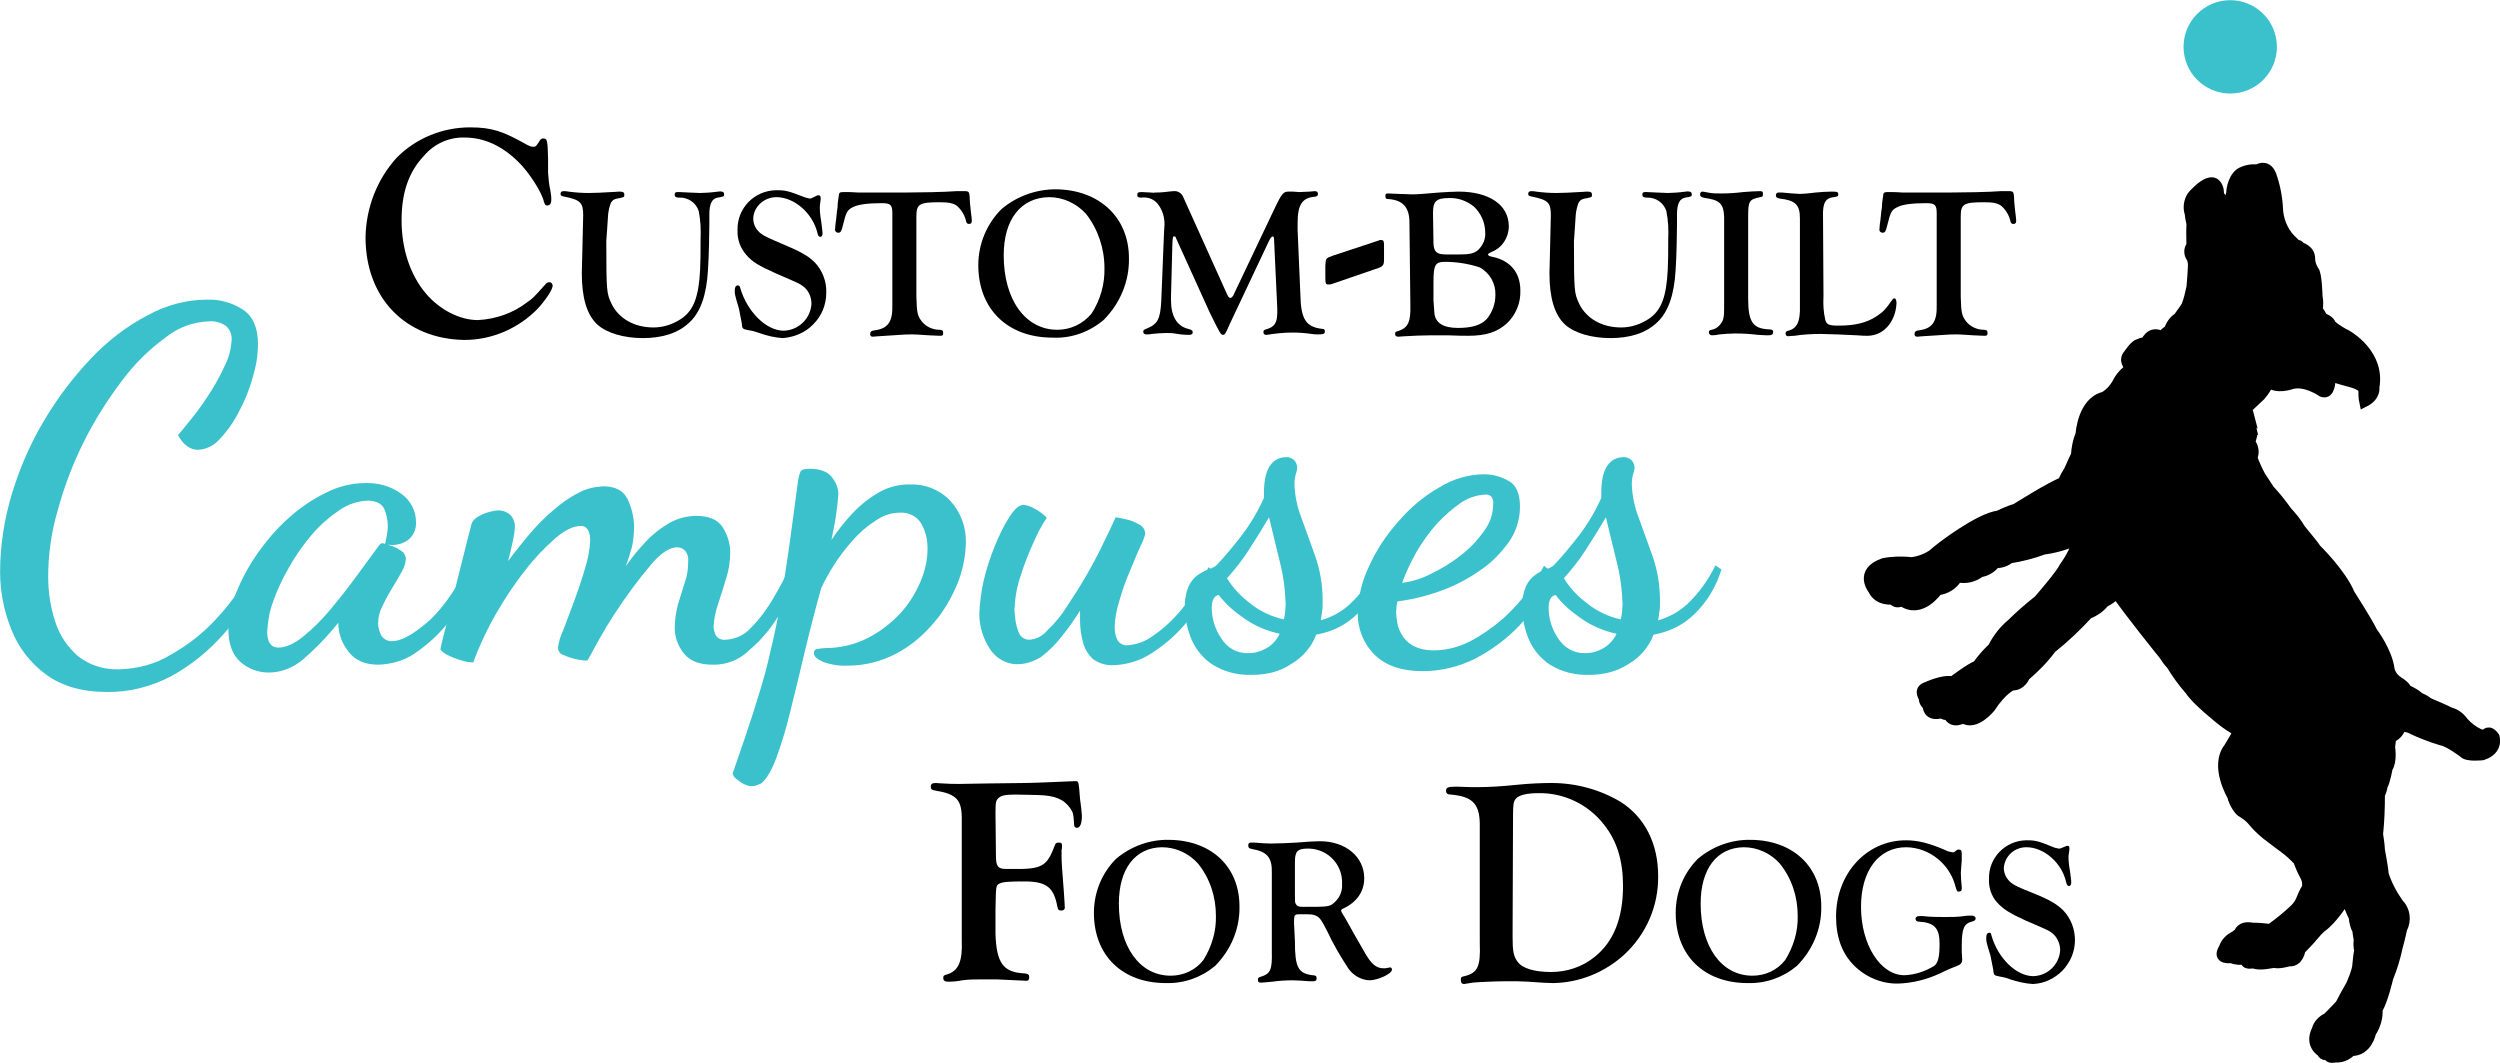 <?xml version="1.0" encoding="utf-8"?>
<!-- Generator: Adobe Illustrator 25.3.1, SVG Export Plug-In . SVG Version: 6.00 Build 0)  -->
<svg version="1.1" id="Layer_1" xmlns="http://www.w3.org/2000/svg" xmlns:xlink="http://www.w3.org/1999/xlink" x="0px" y="0px"
	 viewBox="0 0 541 230" style="enable-background:new 0 0 541 230;" xml:space="preserve">
<style type="text/css">
	.st0{stroke:#000000;stroke-width:2.145;}
	.st1{fill:#3AC1CC;}
</style>
<g id="Group_2400" transform="translate(5687.622 -2710.96)">
	<path id="Path_39166" class="st0" d="M-5147.8,2870.4c-1.3-1.8-2-0.5-2-0.5c-0.2,0.3-1.4-0.2-1.4-0.2c-1.3-0.6-2.4-1.5-3.3-2.5
		c-0.7-1-1.7-1.8-2.9-2.1c-0.7-0.4-4.7-2.1-4.7-2.1c-0.6-0.5-1.2-0.8-1.9-1.1c-0.8-0.7-1.8-1.3-2.8-1.7c-0.2-0.8-1.7-1.7-1.7-1.7
		c-1-0.6-1.8-1.6-2-2.7c-0.5-3.9-3.7-8.1-3.7-8.1c-1.1-2.3-4.9-8.2-4.9-8.2c-1.8-4.4-7.2-9.7-7.2-9.7c-0.2-0.4-3.5-4.4-3.5-4.4
		c-0.8-1.4-1.8-2.6-2.9-3.8c-1.2-1.7-2.5-3.3-3.8-4.7c0,0-1.1-1.7-1.9-2.9c-0.7-1.3-1.3-2.6-1.8-4c0.5-1.1,0.3-2.3-0.4-3.2
		c0.1-0.7,0.1-1.4,0-2.1l0.3,0.8c0.3-1.1-1-3.3-1-3.3l0.7,0.5c-0.2-0.9-0.5-1.7-0.9-2.4l0.6,0.5c-0.2-0.8-0.6-1.6-1.2-2.2
		c0.5,0.1,1.7-0.8,1.7-0.8c0.6-0.2,1.3-1.4,1.3-1.4l-0.1,1c1.1-1,2-2.3,2.6-3.6c1.7,1.4,4.6,0.4,4.6,0.4c3.1-1.1,6.9,1.6,6.9,1.6
		c1.8,0.7,1.8-2.6,1.8-2.6c0-0.8,0.4-0.7,0.4-0.7c1.4,0.5,2.9,0.9,4.4,1.3c1.9,0.6,2.3,1.3,2.3,1.3c0,1,0,2,0.2,2.9
		c2.6-1.3,2.2-3.2,2.2-3.2c1.3-7.1-5.4-11.2-6.8-11.8c-0.9-0.5-1.8-1.1-2.6-1.8c-0.1-0.9-1.8-1.5-1.8-1.5c-0.3-0.6-0.6-1.2-1.1-1.7
		c0.2-0.9,0.2-1.9,0-2.9c0,0-0.1-5-0.8-5.6c-0.5-0.8-0.8-1.7-0.8-2.6c0-2-2.2-2.5-2.2-2.5c0-0.5-0.8-0.5-0.8-0.5l-0.7-0.7
		c-1.8-1.6-2.9-3.9-3.2-6.3c-0.1-2.6-0.5-5.1-1.3-7.5c-0.9-3.3-3.2-1.8-3.2-1.8c-1.3-0.1-2.6,0.1-3.8,0.8c-1.9,1.5-1.9,4.4-1.9,4.4
		c-0.3,0.9-0.6,1.9-0.7,2.9l-1.1-0.8c0-0.6-0.3-1.2-0.8-1.7c0-0.3-0.1-1.2-0.1-1.2c-1.1-4.3-5.8,1.4-5.8,1.4
		c-0.7,1.1-0.9,2.5-0.5,3.7c0.1,0.8,0.2,1.5,0.4,2.3c-0.1,1.3,0,4.7,0,4.7c-0.7,0.8-0.6,2,0.1,2.8l0.2,1c0.1,0.7-0.3,5.2-0.3,5.2
		c-0.3,1.4-0.6,2.7-1.1,4c-0.5,0.9-1.2,1.7-1.8,2.6c-1,0.6-1.6,1.6-2,2.7c-0.6,0.3-1.1,0.8-1.5,1.3c-2.6-1.5-3.6,1.5-3.6,1.5
		c-0.4-0.4-1.4,0.2-1.4,0.2c-0.8,0-2.3,2.3-2.3,2.3c-0.5,0.5-0.6,1.3-0.2,2l0.5,1.1c-1.1,0.7-2,1.7-2.6,2.9
		c-0.7,1.3-1.7,2.4-2.9,3.1c-4.7,1.1-5.1,8.1-5.1,8.1c-0.6,1.4-0.9,3-1,4.5c-0.3,0.6-1.5,3.3-1.5,3.3c-0.5,0.8-1,1.7-1.4,2.6
		c-2.5,0.9-10.1,5.7-10.1,5.7c-1.3,0.4-2.5,0.9-3.7,1.5c-4.2,0.5-12.7,6.9-14.3,8.4c-1.3,0.9-2.9,1.5-4.5,1.7
		c-2-0.2-4.1-0.2-6.1,0.2c-5.5,1.9-2.3,5.8-2.3,5.8c1.2,2.6,4.4,2.1,4.4,2.1l0.1,0.2c0.4,0.8,1.8,0.2,1.8,0.2
		c4.1,2.9,7.7-2.4,7.7-2.4c1.8-0.2,3.4-1.2,4.3-2.8c1.7,0.4,3.5,0,4.9-1.1c1.3-0.2,2.5-0.9,3.3-2c1.1,0.1,2.2-0.3,3.1-1
		c2.5-0.4,4.9-1,7.3-1.9c2.4-0.3,4.8-1,7-2c0.4,1.7-2.5,5.7-2.5,5.7c-0.8,1.7-5.6,7.2-5.6,7.2c-2,1.6-4,3.3-5.8,5.1
		c-1.7,1.4-3.1,3.2-4.1,5.2c-1.3,1.2-2.4,2.5-3.4,3.9c-1.2,0.3-5.3,3.4-5.3,3.4c-2-0.5-5.6,1.2-5.6,1.2c-2,0.6-0.6,2.4-0.6,2.4
		c-0.2,0.8,0.8,1.7,0.8,1.7c0.2,2.6,3,1.6,3,1.6c0.4,0.3,1,0.5,1.5,0.4c0.9,2.1,3.2,0.7,3.2,0.7c2.6,1.8,5.9-2.3,5.9-2.3
		c2.6-4,4.7-4.8,4.7-4.8c2,0.1,2.8-2,2.8-2c2.1-1.8,4.1-3.8,5.7-6c2.9-2.3,5.5-4.8,8-7.5c1.4-0.5,2.6-1.4,3.5-2.5
		c1-0.5,1.9-1.1,2.6-1.9c1.8,2.9,10.2,13.3,10.2,13.3c0.5,0.8,1,1.5,1.6,2.1c1.2,2,2.6,3.9,4.1,5.6c1.3,2.1,6.6,6.3,6.6,6.3
		c1.2,1,2.5,1.8,3.8,2.6c-0.2,0.3-2,3.4-2,3.4c-3.2,4,0.7,10.5,0.7,10.5c0.4,1.7,1.6,3.4,2.2,3.6c0.8,0.5,1.5,1,2.1,1.7
		c0.9,1.1,1.9,2.1,3,3c0,0,2.6,2,4.1,3.1c1.1,0.8,2,1.7,2.9,2.6c0.4,1.2,0.9,2.3,1.5,3.4c0.4,0.7,0.5,1.6,0.4,2.4
		c-1.4,2.2-1,2.9-2.6,4.6c-1.7,1.6-3.5,3.1-5.4,4.4c-1.2-0.2-2.5-0.3-3.8-0.3c-2.6-0.5-2.9,1.1-2.9,1.1l-0.9,0.7
		c-1.1,0.5-2,1.4-2.4,2.6c-1.7,2.7,1.6,2.2,1.6,2.2c1,0.4,2.1,0.5,3.1,0.2c-0.3,1.5,1.7,0.9,1.7,0.9c1.1,0.7,4.5-0.1,4.5-0.1
		c0.8,0.4,3.2-0.3,3.2-0.3c2.2,0.2,2.5-2.5,2.5-2.5s2.2-2.2,2.7-2.9c0.6-0.7,1.2-1.4,1.9-2c2.2-1.5,4.7-5.4,4.7-5.4
		c0.8-1.2,0.8-0.5,0.8-0.5c0.3,1.3,0.8,2.5,1.4,3.7c0.1,1,0.3,2,0.8,2.9c0,0.4,0.3,2,0.3,2c-0.1,0.8-0.1,1.5,0.1,2.3
		c-0.2,1-0.3,2.1-0.4,3.1c0,1.3-1.4,4.4-1.4,4.4c-0.8,1.4-1.6,2.8-2.3,4.2c-0.5,0.6-2.8,2.9-2.8,2.9c-1.1,0.5-2,1.4-2.3,2.6
		c-1.7,3.4,1.2,4.9,1.2,4.9c0,0.8,1.4,0.6,1.4,0.6c-0.1,0.9,1.4,0.5,1.4,0.5c1.3,0.1,2.6-0.4,3.5-1.4c3.5,0.1,4.3-4,4.3-4
		c1-1.5,1.5-3.3,1.4-5c1.2-2,2.3-6.8,2.3-6.8c0.9-2.2,1.6-4.5,2.1-6.9c0.4-1.3,0.9-3.7,0.9-3.7c1-1.9,0.7-4.1-0.8-5.6
		c-1.4-2-2.5-4.1-3.2-6.3c0-1-0.8-5.2-0.8-5.2c0-1-0.4-3.4-0.4-3.4c0.3-2.9,0.4-5.7,0.4-8.6c0.3-0.6,0.5-1.2,0.6-1.9
		c0.5-0.7,1.1-3.9,1.1-3.9c1-1.4,0.5-4.5,0.5-4.5c0.1-0.7,0.2-1.4,0.2-2c0.9-0.3,1.6-1,2-1.9c0.3-0.8,2-0.2,2-0.2
		c2.2,1.1,4.6,2,6.9,2.7c1.7,0.3,4.8,2.7,4.8,2.7c0.8,0.9,4.1,0.5,4.1,0.5C-5146.8,2873.2-5147.8,2870.4-5147.8,2870.4z
		 M-5222.3,2785v-0.2c1.3-2.4,2.8-0.6,2.8-0.6C-5219.9,2784.7-5222.3,2785-5222.3,2785L-5222.3,2785z"/>
	<circle id="Ellipse_17" class="st1" cx="-5205" cy="2721.1" r="10.1"/>
	<path id="Path_39167" d="M-5472.1,2896.1c0,2.3,0.4,2.9,2.2,2.9h1.2c6.5,0.1,7.6-0.5,9.3-5c0.2-0.6,0.4-0.7,0.8-0.7
		c0.7,0,0.8,0.1,0.8,0.8c0,0.3,0,0.5-0.1,0.8v1.2c0,1.5,0.1,2.8,0.5,7.9c0.1,1.2,0.2,3.2,0.2,3.4c0,0.4-0.3,0.6-0.8,0.6
		s-0.7-0.2-0.8-0.8c-0.8-4.3-2.4-5.5-7.2-5.5c-3.3,0-4.7,0.1-5.4,0.5c-0.7,0.4-0.7,0.4-0.8,5.6v5.2c0.2,6.4,1.7,8.4,6.3,8.6
		c0.8,0.1,1,0.3,1,0.8c0,0.6-0.2,0.8-0.6,0.8l-6.4-0.3h-3.5c-1.3,0-2.6,0-4,0.2c-1,0.2-2,0.3-3.1,0.3c-0.7,0-1-0.3-1-0.8
		s0.1-0.6,0.9-0.8c2.4-0.8,3.3-2.8,3.1-7.4v-25.7c0.1-4.7-1-5.9-5.9-6.7c-0.6-0.1-0.8-0.3-0.8-0.8c0-0.6,0.3-0.8,1.1-0.8
		c0.2,0,1,0.1,1.6,0.1c1.2,0.1,2.4,0.1,3.6,0.1l5.7-0.1l8.2-0.1c1.8,0,8.5-0.3,10.9-0.4h0.2c0.7,0,0.7,0,1,3.9
		c0.2,1.2,0.3,2.4,0.4,3.6c0,1.7-0.4,2.6-1.1,2.6c-0.4,0-0.6-0.3-0.6-0.8c-0.1-2.2-0.2-2.5-0.8-3.4c-1.4-2-3.3-2.8-7-2.9l-4.9-0.1
		c-2.2,0-3.1,0.2-3.7,0.8c-0.5,0.5-0.6,0.8-0.6,3.3L-5472.1,2896.1z"/>
	<path id="Path_39168" d="M-5419.4,2907.1c0.1,4.9-1.9,9.5-5.3,12.9c-3,2.5-6.7,3.8-10.6,3.7c-9.5,0-15.6-6-15.6-15.2
		c0-4.4,1.7-8.6,4.8-11.7c3.2-2.7,7.3-4.2,11.5-4.1C-5425.5,2892.8-5419.4,2898.5-5419.4,2907.1z M-5445.5,2906.5
		c0,9.3,4.5,15.6,11.2,15.6c2.8,0,5.4-1.2,7.1-3.4c1.8-2.9,2.8-6.2,2.7-9.6c0-4.1-1.3-8.1-3.9-11.3c-2-2.2-4.8-3.5-7.8-3.5
		C-5442,2894.4-5445.5,2899-5445.5,2906.5L-5445.5,2906.5z"/>
	<path id="Path_39169" d="M-5407.4,2914.7c0,5.6,0.7,6.9,3.8,7.3c0.7,0,0.9,0.2,0.9,0.7c0,0.4-0.2,0.6-0.7,0.6h-0.9
		c-1.4-0.1-2.6-0.2-3.6-0.2c-1.5,0-3,0.1-4.4,0.3c-1.2,0.1-2,0.2-2.4,0.2c-0.5,0-0.7-0.1-0.7-0.6c0-0.4,0-0.4,0.4-0.6
		c2.3-0.7,2.7-1.4,2.6-5.6V2900c0.1-3.4-0.9-4.7-4.2-5.3c-0.7-0.1-0.9-0.3-0.9-0.8c0-0.4,0.2-0.6,0.5-0.6s0.6,0,0.9,0
		c1,0.1,2.5,0.2,3.5,0.2c1.3,0,3.9-0.1,5.5-0.2c2.3-0.2,4.2-0.3,5.1-0.3c5.6,0,9.6,3.4,9.6,8c0,2.9-1.6,5.2-4.6,6.6
		c-0.3,0.1-0.4,0.3-0.4,0.4c0,0.2,0.1,0.4,0.2,0.5c0,0.1,0.3,0.5,0.6,1c0.6,1.1,1.5,2.6,1.9,3.4l2.3,4c1.5,2.7,2.6,3.6,4.2,3.6
		c0.3,0,0.6,0,0.9-0.1c0.2,0,0.3-0.1,0.5-0.1s0.4,0.2,0.4,0.5c0,0.9-3.1,2.3-4.9,2.3c-1.8-0.1-3.4-1-4.5-2.5
		c-1.7-2.6-3.3-5.3-4.6-8.1c-1.3-2.5-1.6-3-2.5-3.4c-0.6-0.3-1.2-0.3-3.4-0.3c-1.2,0-1.3,0.1-1.3,1.8L-5407.4,2914.7z
		 M-5407.4,2904.5c0,1.7,0,1.7,0.2,2.1c0.3,0.5,0.6,0.6,1.7,0.6c5.4,0,5.6,0,6.7-1s1.7-2.4,1.6-3.9c0.2-4.1-2.9-7.5-7-7.7
		c-0.2,0-0.4,0-0.6,0c-2.1,0-2.6,0.7-2.6,2.9L-5407.4,2904.5L-5407.4,2904.5z"/>
	<path id="Path_39170" d="M-5367.4,2889.1c-0.1-4.3-1.7-5.8-6.3-6.2c-0.7,0-1-0.3-1-0.8c0-0.7,0.4-0.9,2-0.9h0.6
		c2,0.1,3.4,0.1,4,0.1c2.9,0,5.7-0.2,8.6-0.5s5.7-0.4,7.6-0.4c5.3,0,10.5,1.4,15,4.1c5.2,3.3,8.1,9,8.1,16
		c0.1,6.5-2.6,12.7-7.4,17.1c-4.2,3.8-9.6,6-15.3,6.1c-0.9,0-2.9-0.1-5.4-0.3c-1.5-0.1-3-0.1-4.5-0.1c-2.6,0-6.6,0.2-7.5,0.3
		c-0.6,0.1-1.3,0.2-1.9,0.3c-0.5,0-0.7-0.3-0.7-1c0-0.4,0.1-0.6,0.8-0.7c2.8-0.7,3.5-2,3.3-7.1L-5367.4,2889.1z M-5360.3,2913.6
		c0,3.2,0.2,4.3,1.1,5.5c1,1.4,3.6,2.2,7.2,2.2c3.5,0,6.8-1.1,9.5-3.3c4.1-3.3,6.1-8.4,6.1-15.3c0-5.5-1.3-9.8-4.2-13.4
		c-3.4-4.3-8.6-6.8-14.1-6.7c-2.5,0-4.2,0.4-4.9,1.2c-0.5,0.6-0.6,1.3-0.6,3.6L-5360.3,2913.6z"/>
	<path id="Path_39171" d="M-5293.5,2907.1c0.1,4.9-1.9,9.5-5.3,12.9c-3,2.5-6.7,3.8-10.6,3.7c-9.5,0-15.6-6-15.6-15.2
		c0-4.4,1.7-8.6,4.8-11.7c3.2-2.7,7.3-4.2,11.5-4.1C-5299.6,2892.8-5293.5,2898.5-5293.5,2907.1z M-5319.6,2906.5
		c0,9.3,4.5,15.6,11.2,15.6c2.8,0,5.4-1.2,7.1-3.4c1.8-2.9,2.8-6.2,2.7-9.6c0-4.1-1.3-8.1-3.9-11.3c-2-2.2-4.8-3.5-7.8-3.5
		C-5316.1,2894.4-5319.6,2899-5319.6,2906.5L-5319.6,2906.5z"/>
	<path id="Path_39172" d="M-5263.3,2899.8c0,1,0.1,2.1,0.2,3.1c0,0.1,0,0.3,0,0.4c0,0.4-0.2,0.6-0.7,0.6c-0.3,0-0.4-0.2-0.6-0.9
		c-1.2-5-5.6-8.6-10.7-8.7c-6,0-9.8,5.1-9.8,12.9c0,8.2,4.2,14.8,9.4,14.8c2.3-0.1,4.4-0.8,6.4-2c0.9-0.6,1.2-2.1,1.2-4.8
		c0-3.4-1.1-4.6-4.5-4.8c-0.4,0-0.7-0.2-0.7-0.6c0-0.4,0.3-0.6,0.8-0.6c0.3,0,0.5,0,0.8,0c1.6,0.2,3.3,0.2,4.9,0.2
		c1.3,0,2.7,0,4-0.2c0.5-0.1,1.1-0.1,1.7-0.1c0.4,0,0.8,0.2,0.8,0.6s-0.2,0.5-0.8,0.7c-1.7,0.4-2.2,1.5-2.2,5.2c0,0.4,0,0.8,0,1.3
		c0,0.7,0.1,1.3,0.1,1.6c0,0.9-0.3,1.2-1.4,1.6c-0.3,0.1-1.6,0.6-3.4,1.5c-2.8,1.3-5.9,2.1-9,2.2c-3.6,0.1-7.1-1.4-9.6-3.9
		c-2.6-2.6-3.9-6.1-3.9-10.6c0-9.3,6.6-16.5,15.1-16.5c2.6,0,5,0.6,8.5,2.1c0.5,0.3,1,0.4,1.6,0.5c0.3,0,0.4,0,0.8-0.4
		c0.2-0.1,0.3-0.2,0.5-0.2c0.5,0,0.7,0.2,0.7,0.8v1.5L-5263.3,2899.8z"/>
	<path id="Path_39173" d="M-5240,2896.2c0,1,0.1,2.1,0.3,3.1c0.1,0.9,0.3,2.1,0.3,2.6s-0.2,0.8-0.5,0.8s-0.5-0.3-0.6-0.8
		c-0.9-4.2-4.8-7.6-8.6-7.6c-2.6,0-4.7,1.9-4.9,4.5c0,1.2,0.6,2.4,1.6,3.2c0.8,0.6,1.4,0.9,4.9,2.3c3.5,1.4,5.1,2.4,6.4,3.7
		c1.6,1.7,2.5,4,2.5,6.4c0,2.5-1,4.8-2.7,6.6c-1.7,1.7-3.9,2.8-6.4,2.9c-1.7-0.1-3.3-0.5-4.9-1c-0.7-0.3-1.5-0.5-2.2-0.6
		c-0.9-0.2-1-0.2-1.2-0.4s-0.2-0.3-0.3-1.2c-0.2-1-0.4-2-0.6-3c-0.9-2.9-0.9-3-0.9-3.8c0-0.7,0.2-1.1,0.7-1.1c0.2,0,0.4,0.1,0.4,0.5
		c1.4,5,5.4,8.9,9.1,8.9c3.1-0.1,5.6-2.5,5.8-5.6c0-1.4-0.6-2.8-1.7-3.7c-0.8-0.6-0.8-0.6-5.7-2.7c-3.7-1.7-4.9-2.5-6.2-3.9
		c-1.3-1.4-1.9-3.3-1.8-5.2c-0.1-4.5,3.5-8.2,8-8.3c0.1,0,0.2,0,0.3,0c1.7,0,2.5,0.2,5.4,1.4c0.4,0.2,0.9,0.3,1.4,0.4
		c0.3,0,0.3,0,1.5-0.5c0.1-0.1,0.2-0.1,0.4-0.1c0.4,0,0.4,0.2,0.4,0.8L-5240,2896.2z"/>
	<path id="Path_39174" class="st1" d="M-5664.6,2860.7c-5.3,0-9.7-1.3-13.1-3.8s-6-5.9-7.5-9.8c-1.6-4-2.4-8.2-2.4-12.4
		c0-5.7,0.9-11.3,2.5-16.7c1.7-5.6,4-11,7-16c2.9-4.9,6.3-9.4,10.2-13.5c3.5-3.7,7.6-6.9,12.2-9.3c4-2.2,8.4-3.4,12.9-3.4
		c2.8-0.1,5.5,0.7,7.8,2.2c2.1,1.4,3.2,3.9,3.2,7.4c0,2.4-0.4,4.8-1.1,7.1c-0.7,2.6-1.7,5.1-3,7.5c-1.1,2.2-2.5,4.2-4.2,6
		c-1.2,1.4-2.9,2.2-4.7,2.3c-0.8,0-1.6-0.3-2.2-0.7c-0.9-0.6-1.6-1.5-2.1-2.5c1.1-1.2,2.2-2.7,3.6-4.4c1.4-1.8,2.6-3.6,3.8-5.5
		c1.1-1.8,2.1-3.7,3-5.7c0.7-1.5,1.1-3.2,1.2-4.9c0.1-1.1-0.3-2.2-1.1-3c-1-0.8-2.4-1.2-3.7-1.1c-3.5,0.1-6.8,1.3-9.5,3.5
		c-3.6,2.6-6.8,5.8-9.4,9.3c-3.1,4.1-5.9,8.5-8.2,13.1c-2.4,4.8-4.3,9.7-5.7,14.9c-1.4,4.7-2.1,9.6-2.1,14.5c0,3.3,0.5,6.5,1.5,9.6
		c0.9,2.9,2.6,5.5,4.9,7.5c2.5,2,5.6,3,8.9,2.9c4-0.1,7.9-1.1,11.3-3.2c3.9-2.2,7.4-5,10.3-8.3c3-3.3,5.6-7,7.5-11.1l2.7,1.8
		c-2.4,4.6-5.4,9-8.9,12.9c-3.3,3.8-7.2,7-11.6,9.4C-5655,2859.6-5659.8,2860.8-5664.6,2860.7z"/>
	<path id="Path_39175" class="st1" d="M-5629.5,2856.5c-2.2,0-4.4-0.8-6.1-2.3s-2.6-3.9-2.6-7c0.1-2.8,0.6-5.5,1.7-8
		c1.2-3,2.8-5.9,4.6-8.5c2-2.8,4.2-5.4,6.7-7.6c2.4-2.2,5.2-4.1,8.1-5.5c2.7-1.4,5.6-2.1,8.6-2.1c2.8-0.1,5.5,0.7,7.7,2.3
		c2,1.4,3.2,3.7,3.2,6.1c0.1,1.6-0.6,3.2-2,4.1c-1.4,0.9-3.1,1.1-4.7,0.7c0.1-0.6,0.3-1.3,0.4-1.9c0.1-0.7,0.2-1.3,0.2-2
		c0-1.3-0.3-2.6-0.8-3.8c-0.6-1.1-1.8-1.7-3.6-1.7c-2.2,0.1-4.2,0.8-6,2c-2.2,1.5-4.2,3.2-5.9,5.2c-1.9,2.2-3.6,4.6-5,7.1
		c-1.4,2.4-2.6,4.9-3.5,7.5c-0.8,2.1-1.2,4.4-1.3,6.6c0,2.2,0.8,3.4,2.4,3.4s3.4-0.8,5.4-2.4c2.2-1.8,4.2-3.8,6-6
		c2-2.4,3.9-4.8,5.7-7.3c1.8-2.5,3.4-4.6,4.7-6.4c0.2-0.3,0.5-0.5,0.8-0.5c0.3,0.1,0.8,0.2,1.6,0.5c0.8,0.2,1.6,0.6,2.3,1.1
		c0.7,0.4,1.1,1.1,1.1,1.9c-0.1,1-0.4,1.9-0.9,2.7c-0.6,1.1-1.3,2.3-2.1,3.6c-0.8,1.3-1.5,2.6-2.1,3.9c-0.6,1.2-0.9,2.4-0.9,3.7
		c0,0.9,0.3,1.8,0.7,2.6c0.5,0.8,1.5,1.3,2.4,1.2c1.7,0,4.1-1.2,7.1-3.7c3.1-2.5,6.2-6.7,9.3-12.7l2,2c-1.6,3.6-3.6,7-6.1,10.1
		c-2.1,2.7-4.6,5-7.4,6.9c-2.3,1.6-5.1,2.4-7.9,2.5c-2.9,0-5-0.9-6.4-2.7c-1.4-1.7-2.2-3.7-2.3-5.9v-0.5c-2.3,2.9-4.9,5.6-7.7,8
		C-5624.1,2855.4-5626.7,2856.5-5629.5,2856.5z"/>
	<path id="Path_39176" class="st1" d="M-5533.5,2854.8c-2.7,0-4.8-0.8-6.1-2.4c-1.3-1.6-2.1-3.7-2-5.8c0-1.6,0.3-3.3,0.7-4.9
		c0.5-1.6,1-3.2,1.5-4.8c0.5-1.4,0.7-2.8,0.7-4.3c0.1-0.9-0.1-1.8-0.7-2.5c-0.5-0.5-1.1-0.7-1.7-0.7c-1.6,0-3.5,1.2-5.6,3.7
		c-2.9,3.4-5.5,7-8,10.8c-1.1,1.7-2.2,3.5-3.2,5.3c-1,1.9-1.9,3.4-2.6,4.7c-0.8,0-1.7-0.1-2.5-0.3c-0.9-0.2-1.8-0.5-2.7-0.9
		c-0.7-0.2-1.1-0.8-1.2-1.5c0.2-1.3,0.5-2.5,1.1-3.7c0.7-1.8,1.5-4,2.4-6.4s1.7-4.8,2.4-7.2c0.6-1.9,1-3.9,1.1-6
		c0-0.8-0.1-1.6-0.5-2.3c-0.4-0.6-1-0.9-1.7-0.8c-1.5,0-3.3,0.9-5.3,2.6c-2.4,2.1-4.6,4.4-6.5,6.9c-2.4,3-4.5,6.2-6.4,9.5
		s-3.6,6.9-4.9,10.5c-1,0-1.9-0.2-2.8-0.5c-1-0.3-2-0.7-3-1.2c-0.8-0.5-1.3-0.9-1.3-1.2c0-0.1,0.2-1.1,0.7-3s1.1-4.3,1.8-7.2
		c0.7-2.9,1.4-5.8,2.2-8.9s1.4-5.7,2-7.9c0.2-0.8,1-1.5,2.3-2.1c1.1-0.5,2.3-0.8,3.5-0.9c0.9,0,1.8,0.3,2.5,0.9
		c0.7,0.6,1.1,1.6,1.1,2.5c0,1-0.2,2.1-0.4,3.1c-0.3,1.3-0.6,2.8-1.1,4.5c1.5-2,3-3.9,4.7-5.9c1.6-1.9,3.3-3.6,5.2-5.2
		c1.6-1.4,3.4-2.7,5.4-3.7c1.6-0.9,3.5-1.3,5.3-1.4c2.6,0,4.4,0.9,5.3,2.8c0.9,1.9,1.4,4,1.4,6.1c0,0.9-0.1,1.8-0.2,2.7
		s-0.3,1.8-0.6,2.6c-0.2,0.9-0.6,1.9-1,3.1c1.3-1.9,2.8-3.7,4.4-5.4c1.5-1.6,3.2-2.9,5.1-4c1.8-1,3.8-1.5,5.8-1.5
		c2.7,0,4.6,0.8,5.7,2.5c1,1.6,1.6,3.5,1.6,5.4s-0.3,3.9-0.9,5.7c-0.6,2-1.2,3.9-1.8,5.7c-0.5,1.5-0.8,3-0.9,4.6
		c0,0.7,0.2,1.4,0.5,2c0.5,0.7,1.3,1,2.1,0.9c2.1-0.1,4.1-1,5.5-2.6c1.9-1.9,3.5-4.1,4.9-6.5s2.7-4.8,3.8-7.3l1.8,2.2
		c-1.2,3.1-2.7,6-4.4,8.8c-1.7,2.8-3.8,5.4-6.3,7.5C-5527.6,2853.8-5530.5,2854.9-5533.5,2854.8z"/>
	<path id="Path_39177" class="st1" d="M-5524.9,2881.1c-0.6,0-1.2-0.2-1.8-0.5c-0.6-0.3-1.1-0.7-1.6-1.1c-0.4-0.3-0.6-0.6-0.8-1.1
		c1.8-5.1,3.3-9.6,4.5-13.3c1.2-3.8,2.3-7.3,3.1-10.6c0.8-3.3,1.6-6.8,2.3-10.4c0.7-3.6,1.3-7.8,2-12.4c0.7-4.7,1.4-10.3,2.3-16.9
		c0.1-0.6,0.3-1.3,0.5-1.8c0.2-0.4,0.9-0.6,2-0.6c2.2,0,3.8,0.6,4.7,1.7c0.9,1.1,1.5,2.4,1.5,3.8c-0.1,1.2-0.2,2.5-0.4,3.7
		c-0.2,1.8-0.6,3.8-1.1,6.2c1.4-2.1,2.9-4,4.6-5.8s3.6-3.3,5.7-4.5s4.5-1.8,6.9-1.7c3.2-0.1,6.3,1.2,8.5,3.5
		c2.3,2.5,3.5,5.8,3.4,9.2c-0.1,3-0.7,5.9-1.8,8.7c-1.3,3.1-3,6.1-5.2,8.6c-2.3,2.7-5,5-8.1,6.6c-3.2,1.7-6.8,2.6-10.4,2.6
		c-1.8,0.1-3.7-0.2-5.4-0.8c-1.3-0.6-2-1.2-2-1.9c0-0.5,0.3-0.9,0.8-0.9c0.6-0.1,1.2-0.2,1.7-0.2c3.1,0,6.2-0.7,9-2.1
		c2.6-1.3,5-3.1,7-5.2c1.9-2,3.4-4.4,4.5-6.9c1-2.3,1.6-4.8,1.6-7.3c0-1.9-0.4-3.8-1.4-5.5c-0.9-1.5-2.7-2.4-4.5-2.3
		c-1.9,0-3.7,0.6-5.3,1.7c-1.9,1.2-3.5,2.6-5,4.3s-2.9,3.5-4.1,5.4c-1,1.6-1.9,3.2-2.7,4.9c-1.3,4.6-2.5,9.3-3.6,13.9
		c-1.1,4.6-2.1,8.9-3.1,12.8c-0.8,3.4-1.8,6.7-3,10c-1,2.7-2.1,4.6-3.3,5.6C-5523.6,2880.8-5524.3,2881.1-5524.9,2881.1z"/>
	<path id="Path_39178" class="st1" d="M-5467.5,2854.7c-2.4,0-4.6-1.3-5.9-3.3c-1.5-2.3-2.3-4.9-2.3-7.6c0.1-2.3,0.4-4.7,0.9-7
		c0.6-2.7,1.5-5.3,2.5-7.8c0.9-2.2,1.9-4.3,3.2-6.3c1.1-1.7,2.1-2.5,3-2.5c0.8,0.1,1.6,0.4,2.3,0.8c1,0.5,1.9,1.2,2.7,2
		c-1.1,1.6-2,3.4-2.8,5.2c-1.1,2.4-2.1,4.9-2.9,7.5c-0.8,2.3-1.2,4.8-1.3,7.3c0,0.3,0.1,0.9,0.2,2c0.1,1,0.4,2,0.8,3
		c0.4,0.9,1.3,1.4,2.2,1.4c1.5-0.1,2.9-0.8,3.9-2c1.6-1.5,3-3.2,4.2-5.1c1.4-2.1,2.8-4.3,4.2-6.7s2.6-4.7,3.7-7
		c1.1-2.2,2-4.1,2.7-5.7c0.8,0.1,1.7,0.3,2.5,0.5c0.9,0.2,1.8,0.6,2.7,1.1c0.7,0.4,1.2,1.1,1.2,2c-0.2,0.9-0.6,1.8-1,2.6
		c-0.7,1.5-1.4,3.3-2.3,5.4c-0.9,2.1-1.7,4.3-2.3,6.5c-0.6,1.9-1,3.9-1,5.9c0,0.9,0.2,1.8,0.6,2.6c0.5,0.8,1.4,1.2,2.3,1.1
		c1.9-0.2,3.7-0.8,5.3-2c2.4-1.6,4.5-3.6,6.3-5.8c2.3-2.8,4.3-5.8,5.8-9.1l1.6,1.3c-1.5,3.7-3.5,7.1-6,10.2
		c-2.2,2.8-4.9,5.2-7.9,7.1c-2.4,1.6-5.3,2.5-8.2,2.6c-1.7,0.1-3.3-0.4-4.6-1.4c-1-1-1.8-2.3-2.1-3.7c-0.4-1.5-0.6-3-0.6-4.6v-2.1
		c-1.2,1.9-2.5,3.8-3.9,5.5c-1.3,1.7-2.8,3.2-4.5,4.5C-5463.9,2854.1-5465.7,2854.7-5467.5,2854.7z"/>
	<path id="Path_39179" class="st1" d="M-5416.7,2857c-3,0.1-5.9-0.6-8.5-2.2c-2-1.3-3.6-3.2-4.6-5.5c-0.9-2.2-1.4-4.5-1.4-6.8
		c-0.1-1.6,0.2-3.2,0.8-4.7c0.5-1,1.2-1.9,2.1-2.5c0.8-0.5,1.5-0.9,2.4-1.2c0.6-0.2,1.2-0.5,1.6-0.9c1.9-2,3.7-4.2,5.4-6.4
		c1.9-2.5,3.5-5.2,4.8-8.1v-1.1c0-2.8,0.5-4.8,1.4-6c0.8-1.1,2-1.7,3.3-1.7c0.7-0.1,1.3,0.2,1.8,0.6c0.4,0.4,0.6,0.9,0.7,1.5
		c0,0.5-0.1,1-0.3,1.5c-0.2,0.8-0.3,1.5-0.3,2.3c0.1,2.5,0.6,4.9,1.5,7.2c1,2.7,2,5.6,3.1,8.6c1,3,1.5,6.1,1.5,9.3
		c0,0.8,0,1.6-0.1,2.3s-0.2,1.3-0.3,2c2.4-0.7,4.6-1.9,6.4-3.6c2.5-2.4,4.5-5.2,6-8.3l1.3,0.9c-1.1,3.6-3.1,7-5.8,9.6
		c-2.4,2.4-5.5,3.9-8.9,4.5c-1,2.7-3,5-5.5,6.4C-5410.6,2856.3-5413.6,2857-5416.7,2857z M-5417.4,2852.3c1.4,0,2.7-0.4,3.9-1.1
		c1.2-0.7,2.2-1.8,2.8-3.1c-2.8-0.6-5.4-1.7-7.8-3.4c-2-1.4-3.9-3-5.4-5c-1,0.2-1.5,1.2-1.5,2.8c0,2.3,0.7,4.6,2,6.5
		C-5422,2851.3-5419.8,2852.4-5417.4,2852.3L-5417.4,2852.3z M-5409.8,2845c0.2-0.6,0.2-1.2,0.3-1.7c0-0.7,0.1-1.2,0.1-1.5
		c-0.1-3.2-0.5-6.3-1.3-9.4c-0.8-3.1-1.5-6.3-2.3-9.5c-1.3,2.2-2.7,4.5-4.4,7.1c-1.4,2.2-3,4.2-4.7,6.1c1.3,2.1,3,3.9,5,5.4
		C-5415.1,2843.2-5412.5,2844.4-5409.8,2845L-5409.8,2845z"/>
	<path id="Path_39180" class="st1" d="M-5379.8,2856.2c-4.5,0-8-1.2-10.4-3.6c-2.4-2.4-3.7-5.7-3.6-9.1c0.1-3.4,0.9-6.8,2.4-9.9
		c1.6-3.6,3.8-6.9,6.4-9.8c2.5-2.9,5.5-5.5,8.9-7.4c2.9-1.8,6.3-2.8,9.7-2.8c1.8,0,3.6,0.5,5.2,1.4c1.7,0.9,2.5,2.8,2.5,5.6
		c0,2.7-0.8,5.3-2.3,7.5c-1.7,2.4-3.8,4.6-6.2,6.2c-2.7,1.9-5.5,3.4-8.6,4.5c-3,1.1-6.2,1.9-9.4,2.3c-0.1,0.3-0.1,0.6-0.2,0.9
		c0,0.5-0.1,1-0.1,1.5c0,0.6,0.1,1.2,0.2,1.8c0.1,1,0.4,1.9,0.9,2.8c0.6,1.1,1.4,1.9,2.4,2.5c1.4,0.8,3,1.1,4.6,1.1
		c3.1,0,6.2-0.9,8.9-2.5c3.1-1.8,6-4,8.4-6.6c2.6-2.7,4.8-5.8,6.6-9.2l2.1,1.7c-1.8,4.1-4.3,7.8-7.3,11.1c-2.8,3-6.2,5.5-9.9,7.4
		C-5372.1,2855.3-5375.9,2856.2-5379.8,2856.2z M-5384.2,2837.1c2.1-0.3,4.2-0.9,6.1-1.9c2.3-1.1,4.5-2.4,6.5-4
		c2-1.5,3.7-3.3,5.1-5.3c1.3-1.7,2-3.7,2-5.9c0.1-0.6-0.1-1.1-0.4-1.6c-0.4-0.3-0.9-0.5-1.4-0.4c-1.8,0.1-3.6,0.7-5.1,1.7
		c-1.9,1.3-3.6,2.8-5.2,4.5c-1.7,1.9-3.2,4-4.5,6.2C-5382.3,2832.6-5383.4,2834.8-5384.2,2837.1L-5384.2,2837.1z"/>
	<path id="Path_39181" class="st1" d="M-5343.7,2857c-3,0.1-5.9-0.6-8.5-2.2c-2-1.3-3.6-3.2-4.6-5.5c-0.9-2.2-1.4-4.5-1.4-6.8
		c-0.1-1.6,0.2-3.2,0.8-4.7c0.5-1,1.2-1.9,2.1-2.5c0.7-0.5,1.5-0.9,2.4-1.2c0.6-0.2,1.2-0.5,1.6-0.9c1.9-2,3.7-4.2,5.4-6.4
		c1.9-2.5,3.5-5.2,4.8-8.1v-1.1c0-2.8,0.5-4.8,1.4-6c0.8-1.1,2-1.7,3.3-1.7c0.7-0.1,1.3,0.2,1.8,0.6c0.4,0.4,0.6,0.9,0.7,1.5
		c0,0.5-0.1,1-0.3,1.5c-0.2,0.8-0.3,1.5-0.3,2.3c0.1,2.5,0.6,4.9,1.5,7.2c1,2.7,2,5.6,3.1,8.6c1,3,1.5,6.1,1.5,9.3
		c0,0.8,0,1.6-0.1,2.3s-0.2,1.3-0.3,2c2.4-0.7,4.6-1.9,6.4-3.6c2.5-2.4,4.5-5.2,6-8.3l1.3,0.9c-1.1,3.6-3.1,7-5.8,9.6
		c-2.4,2.4-5.5,3.9-8.9,4.5c-1,2.7-3,5-5.5,6.4C-5337.7,2856.3-5340.7,2857-5343.7,2857z M-5344.5,2852.3c1.4,0,2.7-0.4,3.9-1.1
		c1.2-0.7,2.2-1.8,2.8-3.1c-2.8-0.6-5.4-1.7-7.8-3.4c-2-1.4-3.9-3-5.4-5c-1,0.2-1.5,1.2-1.5,2.8c0,2.3,0.7,4.6,2,6.5
		C-5349.1,2851.3-5346.8,2852.4-5344.5,2852.3L-5344.5,2852.3z M-5336.9,2845c0.2-0.6,0.2-1.2,0.3-1.7c0-0.7,0.1-1.2,0.1-1.5
		c-0.1-3.2-0.5-6.3-1.3-9.4c-0.8-3.1-1.5-6.3-2.3-9.5c-1.3,2.2-2.7,4.5-4.4,7.1c-1.4,2.2-3,4.2-4.7,6.1c1.3,2.1,3,3.9,5,5.4
		C-5342.1,2843.2-5339.6,2844.4-5336.9,2845L-5336.9,2845z"/>
	<g id="Group_2399" transform="translate(-5608.519 2788.524)">
		<path id="Path_39182" d="M39.5-40.2c0.1,1.3,0.2,2.6,0.5,3.9c0.1,0.6,0.2,1.2,0.2,1.9c0,0.9-0.3,1.3-0.9,1.3
			c-0.4,0-0.5-0.2-0.7-0.8c-0.4-2-3.3-6.5-5.6-8.7c-3.6-3.5-7.4-5.2-11.6-5.2c-3.4-0.1-6.6,1.4-8.8,4c-3.3,3.5-4.8,8-4.8,13.9
			c0,6.3,1.9,11.9,5.3,15.9c3,3.5,7.3,5.7,11.2,5.7c3.9-0.2,7.6-1.5,10.6-3.8c1.3-0.9,1.3-0.9,4-3.9c0.2-0.3,0.5-0.5,0.9-0.5
			s0.6,0.3,0.7,0.7c0,0.9-1.5,3.1-3.2,5C33.1-6.5,27.4-4,21.4-4C8.6-4.2,0-13.1,0-26.2c0.1-6.4,2.5-12.6,6.8-17.3
			C11-47.7,16.7-50,22.6-50c4.7,0,7.1,0.8,12.4,3.8c0.4,0.2,0.8,0.4,1.2,0.4c0.6,0,0.7,0,1.6-1.5c0.2-0.2,0.4-0.3,0.6-0.3
			c0.9,0,1,0.2,1.1,4.4L39.5-40.2z"/>
		<path id="Path_39183" d="M47.1-31c0-2.7-0.6-3.3-4-4c-0.6-0.1-0.9-0.2-0.9-0.6c0-0.4,0.2-0.6,0.7-0.6c0.2,0,0.6,0,1,0.1
			c1.5,0.2,3,0.3,4.4,0.3s3.1-0.1,4.9-0.2c0.8,0,1.3-0.1,1.6-0.1c0.9,0,1.2,0.1,1.2,0.7c0,0.5-0.1,0.5-1,0.7c-1.2,0.2-1.4,0.3-1.9,1
			c-0.3,0.8-0.5,1.6-0.6,2.5c-0.1,2.1-0.3,3.9-0.4,5.8c0,11.1,0.1,11.3,1.1,13.5c1.5,3.2,4.9,5.2,9.1,5.2c2.2,0,4.3-0.7,6.2-2
			c2.5-1.8,3.6-4.6,3.9-10.5c0.1-1.9,0.1-3.7,0.1-6.5c0.1-2.1,0-4.2-0.4-6.2c-0.6-1.8-2.3-3-4.3-2.9c-0.6,0-0.9-0.2-0.9-0.6
			s0.1-0.5,0.4-0.6c0.2,0,0.4,0,0.6,0c0.4,0,3.7,0.2,4.5,0.2c0.7,0,2.5-0.1,3.9-0.3c0.2,0,0.5-0.1,0.7,0c0.4,0,0.6,0.2,0.6,0.6
			c0,0.4,0,0.5-1.4,0.7c-1.2,0.2-1.8,1.3-1.8,3.6v2.2c0,1.9-0.1,7-0.3,9.9c-0.3,5.3-1.6,9.1-4,11.3C67.7-5.5,64.3-4.4,60-4.4
			c-4.1,0-7.8-1.1-9.8-2.9c-2.3-2.1-3.4-5.8-3.4-11.1l0.2-8.4L47.1-31z"/>
		<path id="Path_39184" d="M98.3-32.9c0,1.1,0.1,2.1,0.3,3.2c0.1,0.9,0.3,2.2,0.3,2.6c0,0.5-0.2,0.8-0.5,0.8s-0.5-0.3-0.6-0.8
			c-1-4.3-5-7.8-8.9-7.8c-2.6,0-4.9,2-5,4.6c0,1.3,0.6,2.5,1.7,3.3c0.8,0.6,1.5,0.9,5,2.4c3.6,1.5,5.3,2.5,6.6,3.8
			c1.7,1.8,2.6,4.2,2.5,6.6c0,2.6-1,5-2.8,6.8c-1.7,1.8-4.1,2.8-6.6,3c-1.7-0.1-3.4-0.5-5.1-1.1c-0.8-0.3-1.5-0.5-2.3-0.6
			c-0.9-0.2-1-0.2-1.2-0.4s-0.2-0.3-0.3-1.2c-0.2-1-0.4-2.1-0.6-3.1c-0.9-3-0.9-3.1-0.9-3.9c0-0.7,0.2-1.1,0.7-1.1
			c0.2,0,0.4,0.1,0.5,0.6c1.5,5.1,5.6,9.2,9.4,9.2c3.2-0.1,5.8-2.6,6-5.8c0-1.5-0.6-2.9-1.8-3.8c-0.8-0.6-0.8-0.6-5.9-2.8
			c-3.8-1.7-5.1-2.5-6.4-4s-2-3.4-1.9-5.4c-0.1-4.7,3.6-8.5,8.3-8.6c0.1,0,0.2,0,0.3,0c1.8,0,2.5,0.2,5.6,1.4
			c0.5,0.2,0.9,0.3,1.4,0.4c0.3,0,0.3,0,1.5-0.6c0.1-0.1,0.2-0.1,0.4-0.1c0.4,0,0.5,0.2,0.5,0.8L98.3-32.9z"/>
		<path id="Path_39185" d="M119.2-13.4c0.1,3.4,0.2,4.1,1.1,5.3s2.4,1.9,3.9,1.9c0.6,0,0.8,0.2,0.8,0.7s-0.1,0.6-0.7,0.6
			c-0.1,0-0.1,0-2.3-0.1c-3.1-0.2-3.1-0.2-3.7-0.2c-1.2,0-1.4,0-4.2,0.2L111-4.8c-0.5,0-0.9,0.1-1.2,0.1c-0.3,0-0.5-0.1-0.6-0.4
			v-0.1c0-0.6,0.2-0.8,1.1-0.9c2.8-0.4,3.8-1.9,3.7-5.5v-19.7c0-1.9-0.3-2.3-2.3-2.3c-3.1,0-5.2,0.3-6.3,0.9
			c-1.2,0.6-1.4,1.1-2.1,3.9c-0.3,1.3-0.5,1.6-1,1.6c-0.4,0-0.7-0.3-0.7-0.6v-0.1c0-0.4,0.1-0.8,0.1-1.2c0.1-0.6,0.1-0.6,0.3-2.6
			c0.1-0.6,0.2-1.3,0.2-2c0.1-0.5,0.1-1,0.2-1.4c0-0.7,0.2-0.9,0.9-0.9c0.3,0,0.6,0,0.8,0c0.4,0,1.4,0,2.5,0.1h4.6
			c4.4,0,4.4,0,5.6,0c2.6,0,8.7-0.1,11.1-0.3h1.6c1.2,0,1.2,0,1.3,2.6c0.1,1.1,0.2,1.7,0.2,1.9c0.1,0.6,0.2,1.7,0.2,1.9
			c0,0.5-0.2,0.7-0.6,0.7s-0.6-0.2-0.7-0.8c-0.3-1.2-1-2.3-1.9-3.1c-0.8-0.6-1.8-0.8-3.8-0.8c-4.4,0-5,0.4-5,3.1L119.2-13.4z"/>
		<path id="Path_39186" d="M165.2-21.7c0.1,5-1.9,9.8-5.5,13.4c-3.1,2.6-7,4-11,3.8c-9.8,0-16.1-6.2-16.1-15.7c0-4.5,1.8-8.9,5-12.1
			c3.3-2.8,7.5-4.3,11.8-4.3C158.8-36.5,165.2-30.5,165.2-21.7z M138.1-22.3c0,9.6,4.7,16.1,11.6,16.1c2.9,0,5.6-1.3,7.4-3.5
			c1.9-2.9,2.9-6.4,2.8-9.9c0-4.2-1.4-8.4-4-11.7c-2.1-2.3-5-3.6-8-3.6C141.8-34.8,138.1-30.1,138.1-22.3L138.1-22.3z"/>
		<path id="Path_39187" d="M186.2-14.4c0.5,1.1,0.6,1.3,1,1.3c0.2,0,0.6-0.4,0.8-1l8.6-18.1c1.6-3.4,2-3.9,3.1-3.9h1
			c0.5,0,0.9,0.1,1.3,0.1c0.8,0,1.5-0.1,2.3-0.1c0.4,0,0.8-0.1,1.1-0.1c0.5,0,0.7,0.2,0.7,0.6c0,0.4-0.2,0.5-0.6,0.6
			c-2.8,0.2-3.8,1.7-3.8,5.7v1.5l0.6,14c0.1,5.3,1.2,7,4.7,7.4c0.5,0,0.6,0.2,0.6,0.6c0,0.5-0.4,0.6-1.5,0.6c-0.3,0-0.8,0-1.4-0.1
			c-1.4-0.2-2.7-0.3-4.1-0.3c-1.9,0-3.7,0.2-5.6,0.5h-0.1c-0.4,0-0.6-0.2-0.6-0.6c0-0.3,0.1-0.5,0.6-0.6c1.8-0.5,2.4-1.4,2.4-3.7
			v-0.8l-0.7-15c0-0.4-0.1-0.6-0.3-0.6s-0.5,0.3-0.9,1.2l-8.5,18c-0.7,1.7-1,2.1-1.3,2.1c-0.5,0-0.6-0.1-2.9-4.8L175.4-26
			c-0.1-0.4-0.2-0.4-0.4-0.4c-0.3,0-0.3,0-0.4,1.6l-0.3,11.4v0.8c0,3.5,1.3,5.6,3.7,6.2c0.8,0.2,1,0.4,1,0.7c0,0.4-0.2,0.6-0.8,0.6
			c-1,0-2-0.1-3.1-0.3c-0.6-0.1-1.3-0.1-1.9-0.1c-1,0-2,0.1-3.1,0.2c-0.3,0.1-0.7,0.1-1.1,0.1c-0.5,0-0.7-0.2-0.7-0.6
			c0-0.3,0.1-0.4,0.6-0.6c2.5-1,3.1-2,3.3-6.2l0.6-14.9l0.1-1.5c0-1.5-0.4-3-1.3-4.2c-0.8-1.2-2.2-1.8-3.7-1.6
			c-0.6,0-0.9-0.1-0.9-0.6s0.2-0.6,1-0.6c0.2,0,0.2,0,1.9,0.1c0.3,0,0.6,0.1,0.9,0c0.7,0,1.4,0,2.1-0.1c0.9-0.1,1.7-0.2,2-0.2
			c0.9-0.1,1.8,0.5,2.1,1.4L186.2-14.4z"/>
		<path id="Path_39188" d="M220.4-21.3c0,1.2-0.3,1.5-2,2l-9.3,3.2c-0.3,0.1-0.5,0.1-0.8,0.1c-0.5,0-0.6-0.3-0.6-1.5v-2.6
			c0.1-1.6,0.1-1.6,1.8-2.2l9.7-3.2c0.2-0.1,0.4-0.2,0.7-0.1c0.4,0,0.5,0.3,0.5,1.1L220.4-21.3L220.4-21.3z"/>
		<path id="Path_39189" d="M225.9-29.4c0-3.3-1.4-4.9-4.7-5.1c-0.4,0-0.5-0.2-0.5-0.6c0-0.5,0.1-0.6,0.6-0.6c0.1,0,0.1,0,2.3,0.1
			c1.3,0,2.3,0.1,2.7,0.1c1.3,0,2.5-0.1,6-0.4c1.5-0.1,3.3-0.2,4.2-0.2c6.7,0,10.9,2.9,10.9,7.5c0,2.4-1.4,4.6-3.6,5.5
			c-0.7,0.3-0.9,0.5-0.9,0.6c0,0.2,0.3,0.4,0.9,0.5c3.9,0.8,6.1,3.4,6.1,7.3c0.1,2.7-1,5.3-2.9,7.1c-2.1,1.9-4.5,2.7-8.4,2.7
			c-0.5,0-2.4,0-4.4-0.1c-1.2,0-2.5,0-3.6,0c-1.9,0-3.8,0.1-5.7,0.2c-0.5,0-1,0.1-1.4,0.1c-0.5,0-0.7-0.2-0.7-0.6s0.1-0.5,0.6-0.6
			c2.2-0.7,2.8-2,2.7-5.6L225.9-29.4z M231.1-24.9c0.1,1.9,0.7,2.4,2.8,2.4c0.1,0,1,0,2.1,0h0.8c2.1,0,3.1-0.2,4-1
			c1-1,1.6-2.3,1.5-3.7c0-2.2-0.9-4.2-2.5-5.7c-1.5-1.2-3.4-1.9-5.4-1.8c-2.7,0-3.4,0.7-3.4,3.2L231.1-24.9z M231.1-12.6
			c0,0.1,0,0.1,0.2,2.8c0.2,2.1,1.9,3.2,5.1,3.2c3,0,5-0.6,6.2-1.9c1.2-1.4,1.9-3.3,1.9-5.2c0.1-2.5-1.2-4.8-3.4-6
			c-2.4-0.8-5-1.2-7.5-1.2c-2.1,0-2.5,0.6-2.5,4.4V-12.6z"/>
		<path id="Path_39190" d="M256.5-31c0-2.7-0.6-3.3-4-4c-0.6-0.1-0.9-0.2-0.9-0.6c0-0.4,0.2-0.6,0.7-0.6c0.2,0,0.6,0,1,0.1
			c1.5,0.2,3,0.3,4.4,0.3c1.4,0,3.1-0.1,4.9-0.2c0.8,0,1.3-0.1,1.6-0.1c0.9,0,1.2,0.1,1.2,0.7c0,0.5-0.1,0.5-1,0.7
			c-1.2,0.2-1.4,0.3-1.9,1c-0.3,0.8-0.5,1.6-0.6,2.5c-0.1,2.1-0.3,3.9-0.4,5.8c0,11.1,0.1,11.3,1.1,13.5c1.5,3.2,4.9,5.2,9.1,5.2
			c2.2,0,4.3-0.7,6.2-2c2.5-1.8,3.6-4.6,3.9-10.5c0.1-1.9,0.1-3.7,0.1-6.5c0.1-2.1,0-4.2-0.4-6.2c-0.6-1.8-2.3-3-4.3-2.9
			c-0.6,0-0.9-0.2-0.9-0.6s0.1-0.5,0.4-0.6c0.2,0,0.4,0,0.6,0c0.4,0,3.7,0.2,4.5,0.2c0.7,0,2.5-0.1,3.9-0.3c0.2,0,0.5-0.1,0.7,0
			c0.4,0,0.6,0.2,0.6,0.6c0,0.4,0,0.5-1.4,0.7c-1.2,0.2-1.8,1.3-1.8,3.6v2.2c0,1.9-0.1,7-0.3,9.9c-0.3,5.3-1.6,9.1-4,11.3
			c-2.4,2.3-5.8,3.4-10.1,3.4c-4.1,0-7.8-1.1-9.8-2.9c-2.3-2.1-3.4-5.8-3.4-11.1l0.2-8.4L256.5-31z"/>
		<path id="Path_39191" d="M299.2-13c0,4.9,0.9,6.5,4.3,6.7c0.8,0,1.1,0.1,1.1,0.6c0,0.6-0.3,0.7-1.4,0.7c-0.6,0-1.2-0.1-1.9-0.1
			c-1.6-0.2-3.2-0.3-4.9-0.3c-1.1,0-2.3,0.1-3.4,0.2c-0.5,0.1-1.1,0.2-1.6,0.2c-0.3,0-0.7-0.2-0.7-0.6v-0.1c0-0.3,0.1-0.4,0.6-0.5
			c1.1-0.2,1.9-1,2.4-2c0.3-1,0.3-1.1,0.3-4.3v-17c0.1-3.6-0.6-4.6-3.4-5.1c-1.5-0.2-1.8-0.4-1.8-0.9c0-0.4,0.2-0.6,0.5-0.6
			c0.2,0,0.6,0.1,1.2,0.2c0.9,0.2,1.8,0.2,2.8,0.2c1.6,0,3.2-0.1,4.8-0.3c1.5-0.1,2.5-0.2,3.6-0.2c0.6,0,0.7,0.1,0.7,0.6
			c0,0.6-0.1,0.6-0.6,0.7c-2.4,0.5-2.6,0.8-2.6,4.3V-13z"/>
		<path id="Path_39192" d="M315.5-13.4c-0.1,1.7,0,3.4,0.4,5.1c0.3,1,0.8,1.2,2.9,1.2c3.5,0,5.9-0.6,8-1.9c1.5-1,1.9-1.3,3.6-3.7
			c0.1-0.2,0.2-0.3,0.4-0.3c0.3,0,0.5,0.3,0.5,1.1c-0.1,1.7-0.6,3.3-1.6,4.6c-1.1,1.5-2.8,2.4-4.7,2.4c-0.4,0-1.2,0-2.2-0.1
			c-2-0.1-6.4-0.3-7.8-0.3c-1.9,0-3.9,0.1-5.8,0.4c-0.7,0-1.1,0.1-1.3,0.1c-0.4,0-0.6-0.2-0.6-0.6c0-0.3,0.1-0.5,0.6-0.6
			c1.9-0.5,2.6-2,2.5-5.4v-18.9c0-3-1-3.9-4.4-4.3c-0.6-0.1-0.8-0.3-0.8-0.7c0-0.3,0.2-0.6,0.5-0.6h0.1h0.7c1.1,0.1,3.3,0.3,3.9,0.3
			c0.7,0,1.7-0.1,3.4-0.3c1.2-0.1,2.3-0.2,3.5-0.2s1.4,0.1,1.4,0.6c0,0.4-0.2,0.5-1,0.6c-1.8,0.2-2.4,1.3-2.3,4.2L315.5-13.4z"/>
		<path id="Path_39193" d="M345.2-13.4c0.1,3.4,0.2,4.1,1.1,5.3s2.4,1.9,3.9,1.9c0.6,0,0.8,0.2,0.8,0.7s-0.1,0.6-0.7,0.6
			c-0.1,0-0.1,0-2.3-0.1c-3.1-0.2-3.1-0.2-3.7-0.2c-1.2,0-1.4,0-4.2,0.2L337-4.8c-0.5,0-0.9,0.1-1.2,0.1c-0.3,0-0.5-0.1-0.6-0.4
			v-0.1c0-0.6,0.2-0.8,1.1-0.9c2.8-0.4,3.8-1.9,3.7-5.5v-19.7c0-1.9-0.3-2.3-2.3-2.3c-3.1,0-5.2,0.3-6.3,0.9
			c-1.2,0.6-1.4,1.1-2.1,3.9c-0.3,1.3-0.5,1.6-1,1.6c-0.4,0-0.7-0.3-0.7-0.6v-0.1c0-0.4,0.1-0.8,0.1-1.2c0.1-0.6,0.1-0.6,0.3-2.6
			c0.1-0.6,0.2-1.3,0.2-2c0.1-0.5,0.1-1,0.2-1.4c0-0.7,0.2-0.9,0.9-0.9c0.3,0,0.6,0,0.8,0c0.4,0,1.4,0,2.5,0.1h4.6
			c4.4,0,4.4,0,5.6,0c2.6,0,8.7-0.1,11.1-0.3h1.6c1.2,0,1.2,0,1.3,2.6c0.1,1.1,0.2,1.7,0.2,1.9c0.1,0.6,0.2,1.7,0.2,1.9
			c0,0.5-0.2,0.7-0.6,0.7s-0.6-0.2-0.7-0.8c-0.3-1.2-1-2.3-1.9-3.1c-0.8-0.6-1.8-0.8-3.8-0.8c-4.4,0-5,0.4-5,3.1V-13.4z"/>
	</g>
</g>
</svg>
